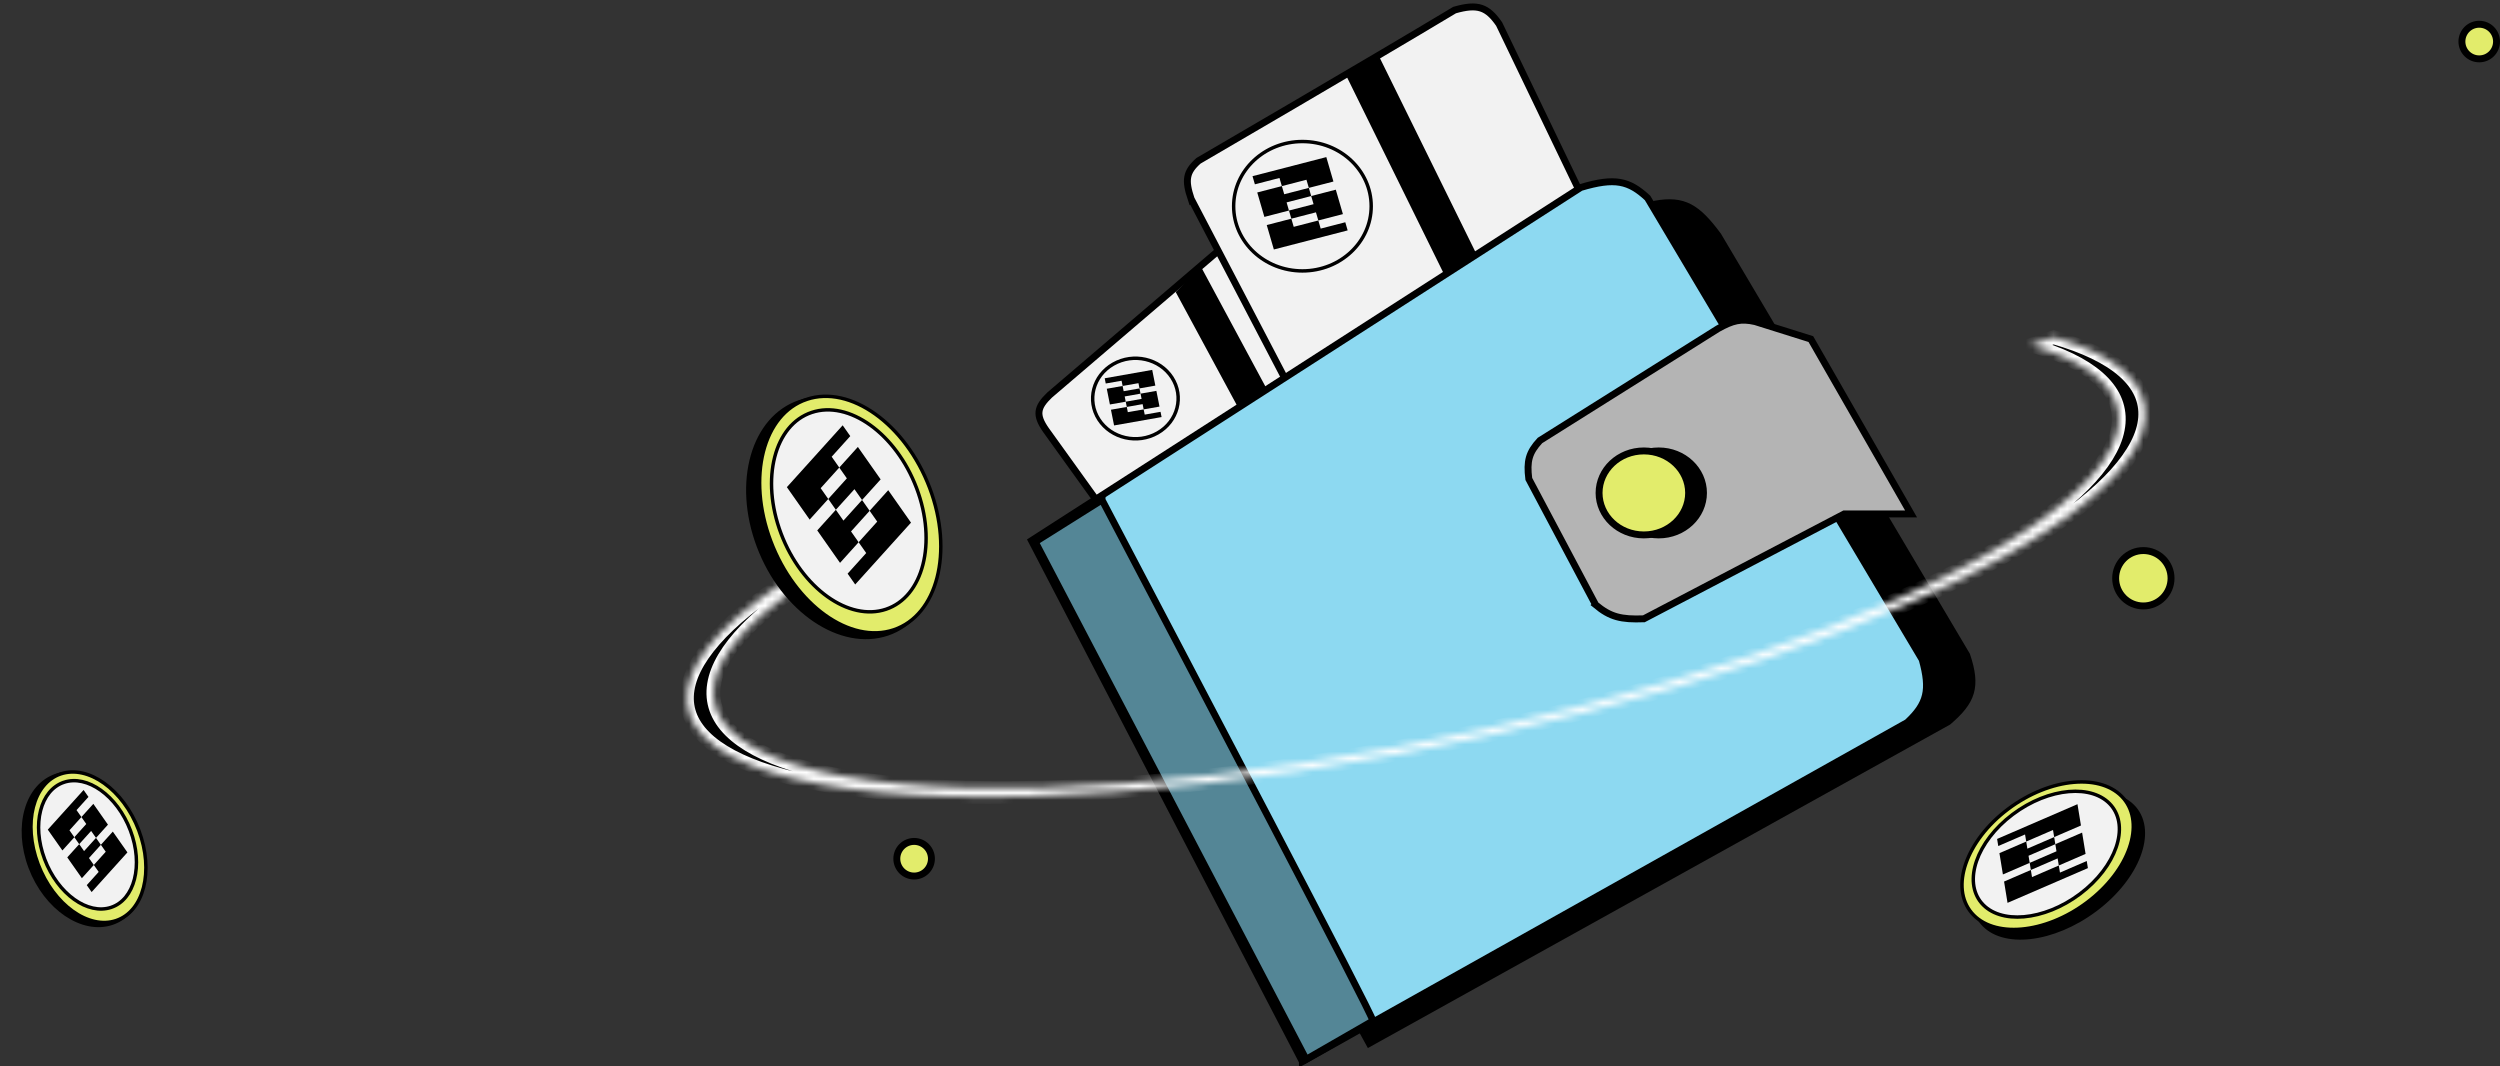 <svg width="361" height="154" fill="none" xmlns="http://www.w3.org/2000/svg">
  <rect width="100%" height="100%" fill="#333333" stroke="none"/>
  <path
    d="M156.454 75.43l41.263 75.228 83.598-46.449c3.463-2.968 4.216-5.016 2.679-9.593L248.09 34.03c-3.015-4.074-4.953-5.305-9.11-4.544l-82.526 45.945z"
    fill="#000" stroke="#000" />
  <path d="M194.973 58.052l-32.689 19.69-11.254-15.651c-1.501-2.16-1.326-3.258.536-5.049l28.938-24.74 14.469 25.75z"
    fill="#F2F2F2" stroke="#000" />
  <path d="M179.74 59.567l-9.353-17.31 2.923-2.886 9.938 18.465-3.508 1.73z" fill="#000" stroke="#000" />
  <path
    d="M171.996 28.718l16.613 31.807 43.406-24.74-15.54-32.312c-1.708-2.457-3.078-2.983-6.431-2.02-12.325 7.406-36.978 21.762-36.978 21.762-1.814 1.609-1.976 2.801-1.07 5.503z"
    fill="#F2F2F2" stroke="#000" />
  <path d="M208.97 39.371l-13.933-28.273 3.752-2.525 13.933 28.274-3.752 2.524z" fill="#000" stroke="#000" />
  <path
    d="M188.071 153.292l-39.12-75.227 79.311-50.994c4.943-1.479 6.958-.975 9.646 1.515l39.656 66.645c1.22 4.418.728 6.406-2.144 9.088l-87.349 48.973z"
    fill="#8DD9F1" stroke="#000" />
  <path d="M159.133 72.189c13.073 24.907 39.12 74.42 39.12 75.227l-9.646 5.554-39.12-74.723 9.646-6.058z" fill="#548696"
    stroke="#000" />
  <path
    d="M230.406 87.335L220.76 69.16c-.325-2.581.011-3.826 1.608-5.553l25.722-16.157c2.118-1.175 3.295-1.478 5.359-1.01l8.038 2.525 14.469 25.244h-9.646l-28.938 15.147c-3.292.126-4.851-.258-6.966-2.02z"
    fill="#B4B4B4" stroke="#000" />
  <path
    d="M239.516 65.115c3.6 0 6.466 2.743 6.466 6.064s-2.866 6.063-6.466 6.063-6.467-2.742-6.467-6.063c0-3.321 2.867-6.064 6.467-6.064z"
    fill="#000" stroke="#000" />
  <path
    d="M237.373 65.115c3.599 0 6.465 2.743 6.465 6.064s-2.866 6.063-6.465 6.063c-3.6 0-6.467-2.742-6.467-6.063 0-3.321 2.867-6.064 6.467-6.064z"
    fill="#E2EC6B" stroke="#000" />
  <circle cx="358" cy="6" r="2.5" fill="#E2EC6B" stroke="#000" />
  <circle cx="309.5" cy="83.5" r="4" fill="#E2EC6B" stroke="#000" />
  <circle cx="132" cy="124" r="2.5" fill="#E2EC6B" stroke="#000" />
  <path
    d="M188.071 20.436c5.499 0 9.931 4.196 9.931 9.342 0 5.147-4.432 9.343-9.931 9.343-5.5 0-9.932-4.197-9.932-9.343 0-5.145 4.432-9.342 9.932-9.342zM160.748 52.582c2.92-1.674 6.716-.797 8.484 1.94 1.768 2.736.851 6.317-2.068 7.991-2.92 1.674-6.716.796-8.485-1.94-1.767-2.737-.85-6.317 2.069-7.991z"
    fill="#F2F2F2" stroke="#000" stroke-width=".5" />
  <path
    d="M189.337 28.307l-.343-1.176-3.553.919-.342-1.176-3.553.919 1.028 3.528 3.552-.919-.342-1.176 3.553-.919zM190.365 31.836l3.552-.918-1.028-3.529-3.552.918.343 1.177-3.553.918.342 1.176 3.553-.918.343 1.176zM188.994 27.131l3.553-.918-1.028-3.528-10.657 2.755.342 1.176 3.552-.918.343 1.176 3.553-.918.342 1.175z"
    fill="#000" />
  <path
    d="M190.707 33.011l-.342-1.175-3.553.919-.343-1.177-3.552.919 1.027 3.528 10.658-2.756-.343-1.176-3.552.918zM164.693 56.843l-.15-.757-2.287.404-.151-.757-2.286.404.451 2.27 2.287-.403-.151-.757 2.287-.404z"
    fill="#000" />
  <path
    d="M165.145 59.115l2.287-.404-.452-2.271-2.286.403.15.757-2.287.404.151.757 2.287-.404.15.758zM164.543 56.086l2.287-.404-.452-2.27-6.86 1.21.15.757 2.287-.403.151.757 2.287-.404.15.757z"
    fill="#000" />
  <path d="M165.296 59.871l-.151-.757-2.287.404-.15-.757-2.287.404.451 2.27 6.861-1.21-.151-.757-2.286.403z"
    fill="#000" />
  <mask id="prefix__a" fill="#fff">
    <path
      d="M296.536 48.688c9.043 2.583 13.607 6.602 13.226 11.645-.38 5.044-5.691 10.933-15.391 17.067-9.7 6.133-23.443 12.292-39.826 17.848-16.383 5.556-34.82 10.31-53.433 13.778s-36.734 5.526-52.517 5.964c-15.783.437-28.662-.761-37.325-3.473-8.663-2.712-12.8-6.841-11.987-11.965.812-5.124 6.543-11.06 16.609-17.204l3.225-.076c-9.7 5.92-15.223 11.64-16.005 16.579-.782 4.937 3.203 8.916 11.551 11.529 8.347 2.613 20.758 3.768 35.966 3.346 15.208-.422 32.67-2.404 50.606-5.746 17.935-3.342 35.702-7.924 51.488-13.277 15.787-5.354 29.029-11.288 38.376-17.199 9.347-5.91 14.465-11.585 14.831-16.445.367-4.86-4.031-8.732-12.744-11.221l3.35-1.15z" />
  </mask>
  <path
    d="M296.536 48.688c9.043 2.583 13.607 6.602 13.226 11.645-.38 5.044-5.691 10.933-15.391 17.067-9.7 6.133-23.443 12.292-39.826 17.848-16.383 5.556-34.82 10.31-53.433 13.778s-36.734 5.526-52.517 5.964c-15.783.437-28.662-.761-37.325-3.473-8.663-2.712-12.8-6.841-11.987-11.965.812-5.124 6.543-11.06 16.609-17.204l3.225-.076c-9.7 5.92-15.223 11.64-16.005 16.579-.782 4.937 3.203 8.916 11.551 11.529 8.347 2.613 20.758 3.768 35.966 3.346 15.208-.422 32.67-2.404 50.606-5.746 17.935-3.342 35.702-7.924 51.488-13.277 15.787-5.354 29.029-11.288 38.376-17.199 9.347-5.91 14.465-11.585 14.831-16.445.367-4.86-4.031-8.732-12.744-11.221l3.35-1.15z"
    fill="#000" stroke="#fff" stroke-width="2" mask="url(#prefix__a)" />
  <path
    d="M115.477 58.007c-3.364 1.128-5.731 4.006-6.819 7.789-1.088 3.782-.89 8.45.867 13.1 1.757 4.652 4.734 8.389 8.113 10.673 3.38 2.284 7.145 3.107 10.509 1.98 3.363-1.129 5.73-4.008 6.818-7.79 1.089-3.782.89-8.45-.867-13.102-1.757-4.651-4.733-8.387-8.113-10.671-3.38-2.284-7.145-3.107-10.508-1.98z"
    fill="#000" stroke="#000" stroke-width=".5" />
  <path
    d="M116.488 57.668c-3.133 1.05-5.304 3.84-6.256 7.55s-.676 8.316 1.069 12.934c1.744 4.618 4.619 8.353 7.844 10.663 3.227 2.31 6.78 3.178 9.912 2.128 3.133-1.05 5.304-3.838 6.256-7.55.952-3.71.676-8.316-1.069-12.934-1.744-4.618-4.619-8.353-7.844-10.662-3.226-2.31-6.78-3.18-9.912-2.13z"
    fill="#E2EC6B" stroke="#000" stroke-width=".5" />
  <path
    d="M117.202 59.558c-2.667.894-4.519 3.27-5.332 6.439-.813 3.168-.578 7.103.913 11.05 1.491 3.948 3.948 7.139 6.702 9.11 2.756 1.973 5.785 2.712 8.451 1.818 2.667-.894 4.519-3.27 5.332-6.44.813-3.167.578-7.103-.913-11.05-1.491-3.947-3.948-7.138-6.702-9.11-2.755-1.972-5.784-2.711-8.451-1.817z"
    fill="#F2F2F2" stroke="#000" stroke-width=".5" />
  <path
    d="M120.696 73.614l-1.096-1.562 2.686-2.977-1.096-1.56 2.686-2.978 3.289 4.685-2.686 2.977-1.097-1.562-2.686 2.977z"
    fill="#000" />
  <path
    d="M123.985 78.3l-2.685 2.977-3.29-4.686 2.686-2.976 1.096 1.562 2.687-2.978 1.096 1.562-2.686 2.978 1.096 1.561zM119.6 72.053l-2.686 2.977-3.289-4.685 8.058-8.931 1.096 1.561-2.685 2.977 1.096 1.562-2.686 2.978 1.096 1.56z"
    fill="#000" />
  <path
    d="M125.081 79.86l-1.096-1.56 2.686-2.978-1.096-1.562 2.685-2.977 3.289 4.685-8.057 8.931-1.097-1.562 2.686-2.977z"
    fill="#000" />
  <path
    d="M8.121 111.97c-2.123.712-3.625 2.531-4.317 4.938-.693 2.406-.568 5.381.553 8.349 1.12 2.968 3.02 5.348 5.17 6.801 2.15 1.453 4.534 1.97 6.657 1.258 2.124-.712 3.627-2.532 4.319-4.938.692-2.407.567-5.381-.554-8.349s-3.019-5.349-5.169-6.802c-2.15-1.453-4.535-1.969-6.659-1.257z"
    fill="#000" stroke="#000" stroke-width=".5" />
  <path
    d="M8.77 111.752c-1.973.661-3.35 2.421-3.957 4.783-.605 2.36-.43 5.297.683 8.244s2.947 5.328 4.999 6.797c2.053 1.47 4.301 2.014 6.274 1.352 1.973-.661 3.35-2.421 3.956-4.782.605-2.361.43-5.297-.683-8.245-1.113-2.947-2.947-5.327-4.999-6.796-2.053-1.47-4.3-2.014-6.273-1.353z"
    fill="#E2EC6B" stroke="#000" stroke-width=".5" />
  <path
    d="M9.228 112.964c-1.674.562-2.848 2.057-3.364 4.071-.517 2.012-.368 4.518.582 7.035.951 2.517 2.517 4.549 4.267 5.801 1.75 1.254 3.662 1.714 5.337 1.153 1.674-.562 2.846-2.056 3.363-4.07.517-2.013.368-4.519-.583-7.036-.95-2.517-2.516-4.548-4.266-5.8-1.75-1.254-3.662-1.715-5.336-1.154z"
    fill="#F2F2F2" stroke="#000" stroke-width=".5" />
  <path d="M11.437 121.897l-.703-1.002 1.723-1.91-.703-1.001 1.723-1.909 2.11 3.004-1.723 1.91-.704-1.002-1.723 1.91z"
    fill="#000" />
  <path
    d="M13.547 124.903l-1.723 1.909-2.11-3.006 1.723-1.909.703 1.002 1.723-1.91.704 1.002-1.723 1.91.703 1.002zM10.734 120.895l-1.723 1.91-2.11-3.005 5.17-5.729.702 1.002-1.722 1.909.703 1.002-1.723 1.91.703 1.001z"
    fill="#000" />
  <path d="M14.25 125.903l-.703-1.001 1.723-1.91-.704-1.002 1.723-1.909 2.11 3.005-5.169 5.729-.703-1.002 1.722-1.91z"
    fill="#000" />
  <path
    d="M291.855 118.648c3.068-2.309 6.45-3.667 9.43-4.005 2.985-.34 5.52.346 6.974 2.061 1.453 1.714 1.603 4.195.593 6.862-1.009 2.664-3.161 5.472-6.229 7.781-3.067 2.309-6.45 3.667-9.43 4.006-2.985.339-5.52-.347-6.974-2.061-1.453-1.714-1.603-4.195-.593-6.863 1.008-2.664 3.162-5.472 6.229-7.781z"
    fill="#000" stroke="#000" stroke-width=".5" />
  <path
    d="M289.969 116.828c3.053-2.297 6.457-3.603 9.485-3.866 3.031-.264 5.649.516 7.197 2.342 1.549 1.826 1.779 4.404.836 7.131-.941 2.724-3.045 5.565-6.097 7.862-3.052 2.297-6.457 3.603-9.485 3.867-3.031.264-5.649-.517-7.198-2.343-1.548-1.826-1.777-4.404-.835-7.131.941-2.724 3.045-5.565 6.097-7.862z"
    fill="#E2EC6B" stroke="#000" stroke-width=".5" />
  <path
    d="M290.627 117.604c2.608-1.963 5.516-3.077 8.099-3.302 2.587-.225 4.814.441 6.129 1.992 1.315 1.551 1.513 3.744.708 6.071-.803 2.324-2.599 4.75-5.206 6.713-2.608 1.963-5.517 3.078-8.101 3.303-2.586.225-4.813-.441-6.128-1.992-1.315-1.551-1.513-3.744-.709-6.071.804-2.325 2.6-4.751 5.208-6.714z"
    fill="#F2F2F2" stroke="#000" stroke-width=".5" />
  <path d="M296.789 121.9l-.167-1.026-3.87 1.673-.167-1.025-3.868 1.672.502 3.077 3.868-1.673-.167-1.025 3.869-1.673z"
    fill="#000" />
  <path
    d="M297.29 124.977l3.868-1.672-.501-3.078-3.868 1.673.167 1.026-3.869 1.672.167 1.026 3.869-1.673.167 1.026zM296.622 120.874l3.868-1.672-.502-3.077-11.605 5.018.167 1.025 3.868-1.672.168 1.026 3.869-1.673.167 1.025z"
    fill="#000" />
  <path
    d="M297.457 126.002l-.167-1.025-3.869 1.673-.167-1.026-3.868 1.672.501 3.077 11.605-5.017-.167-1.026-3.868 1.672z"
    fill="#000" />
</svg>